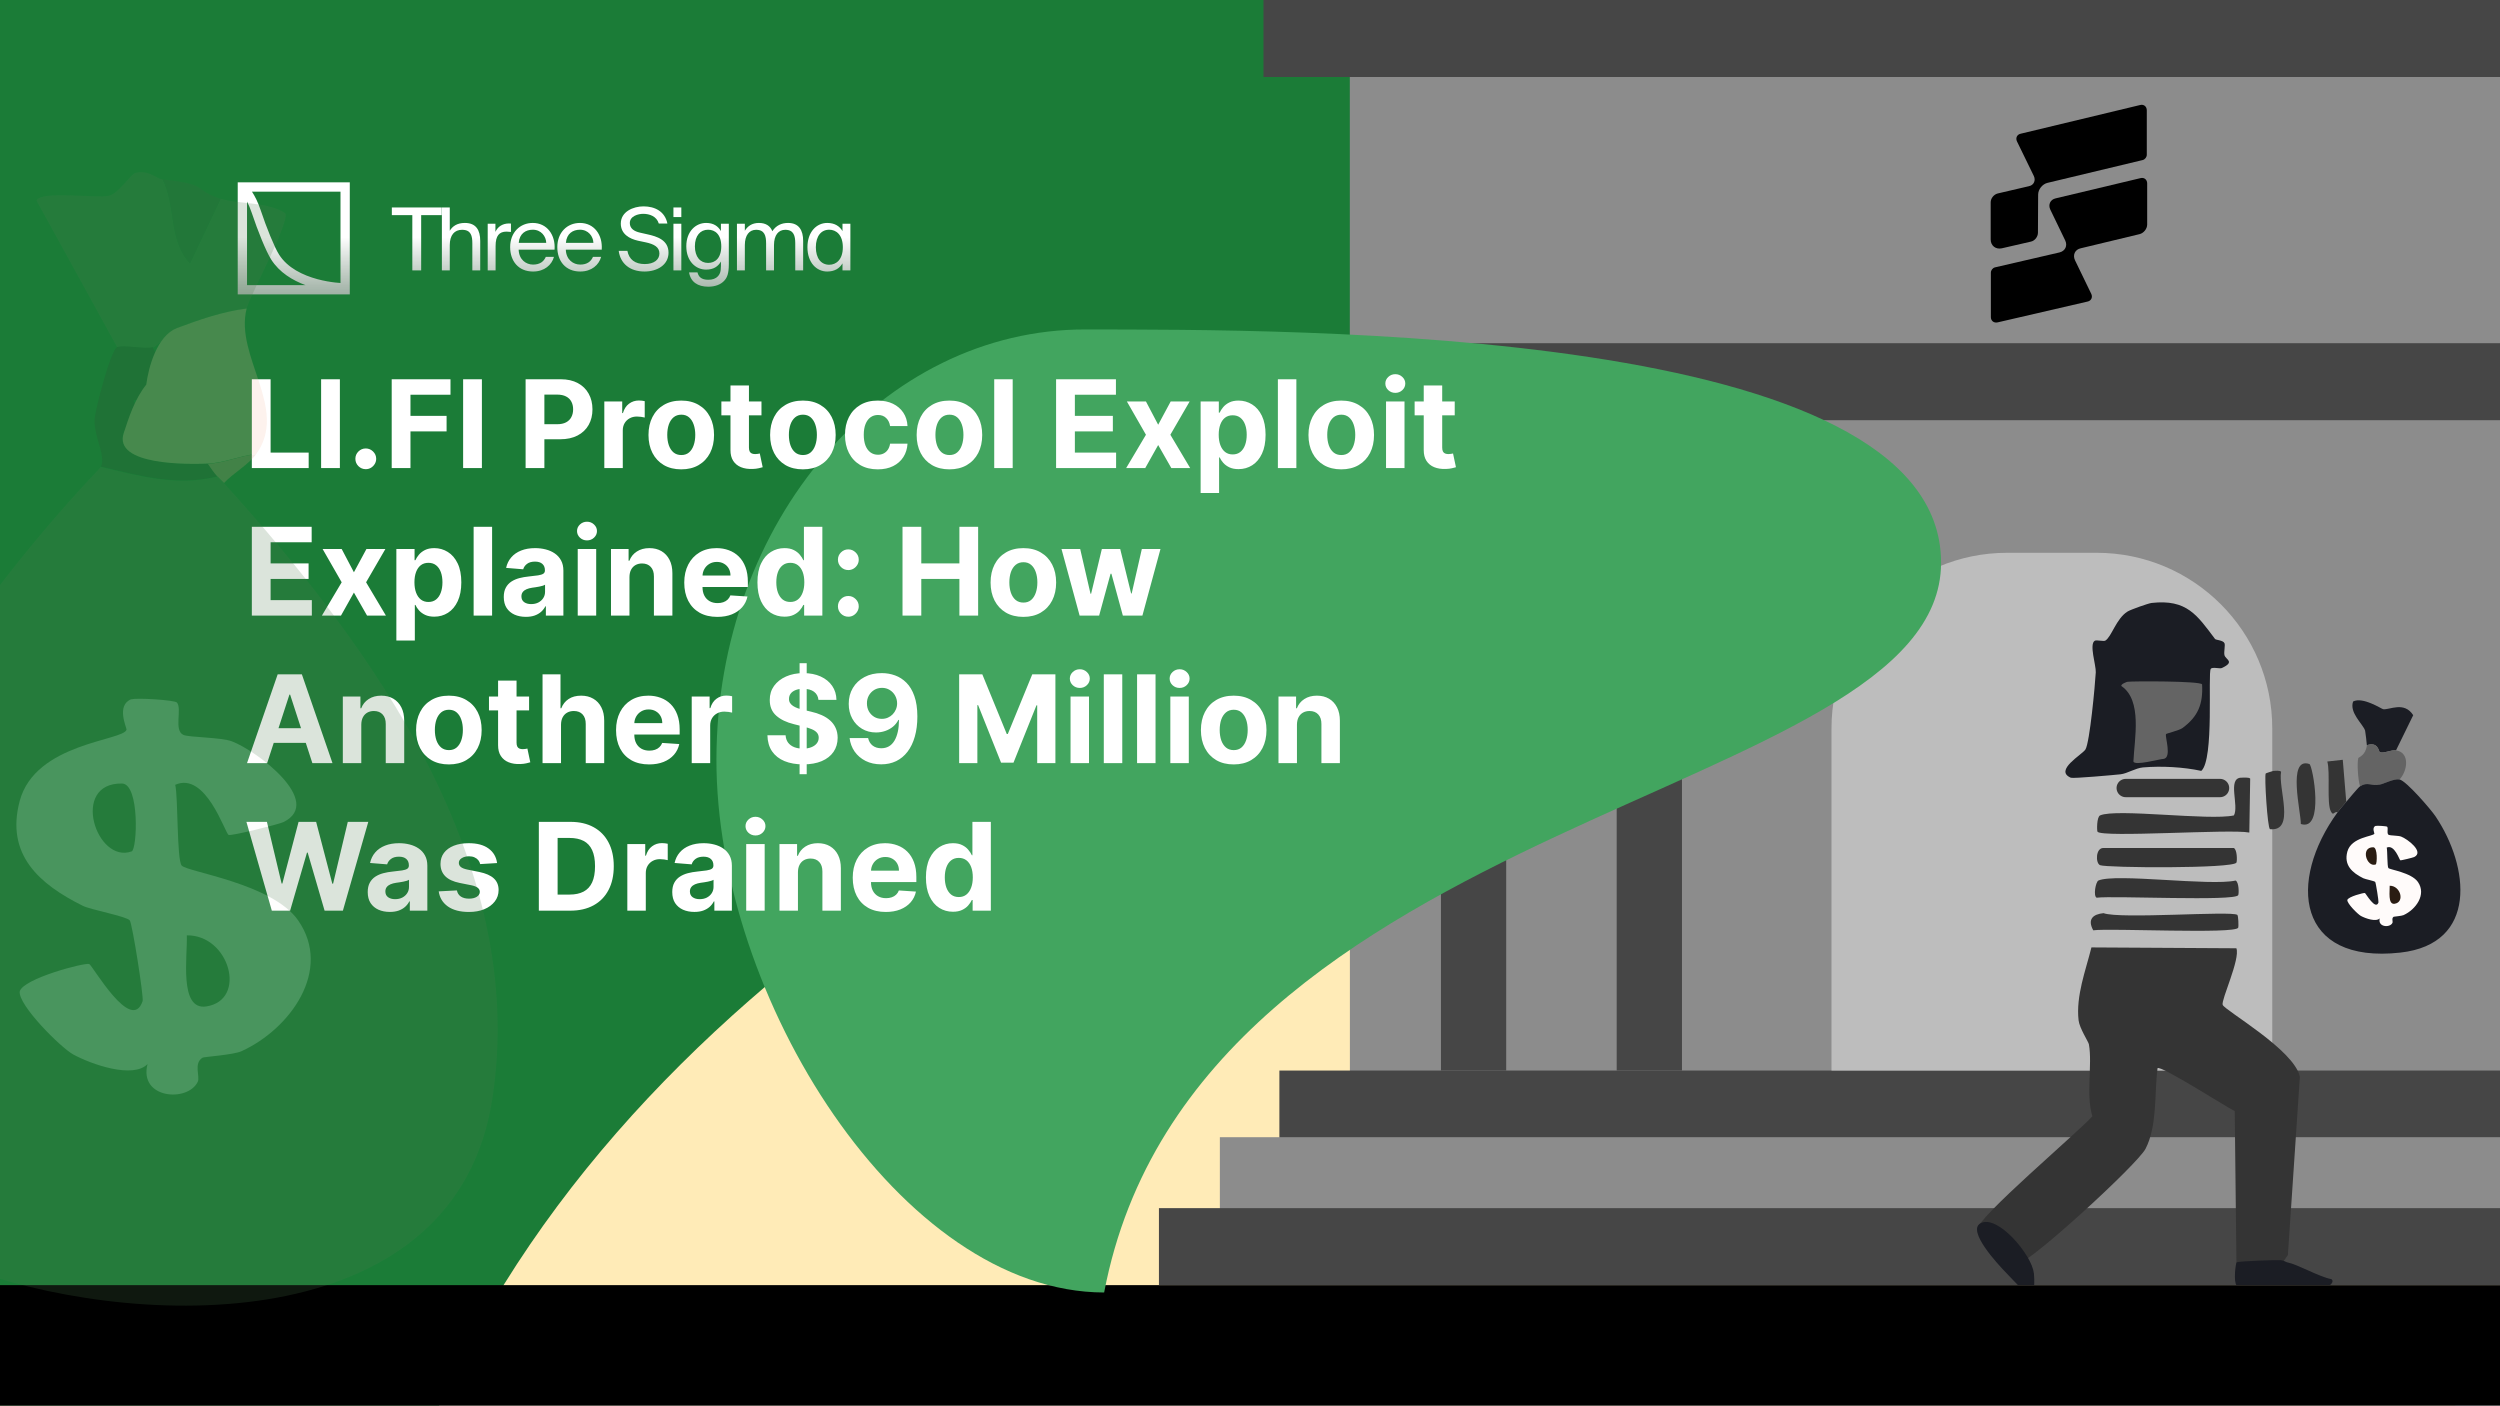 <svg width="2457" height="1382" viewBox="0 0 2457 1382" fill="none" xmlns="http://www.w3.org/2000/svg">
<g clip-path="url(#clip0_1554_459)" filter="url(#filter0_b_1554_459)">
<rect width="2457" height="1381.46" fill="white"></rect>
<g opacity="0.7" filter="url(#filter1_f_1554_459)">
<path d="M-874.715 692.531C-747.875 130.079 1305.31 565.59 1812.63 -519.424C2372.16 -393.244 2724.67 418.756 2597.83 981.208C2470.99 1543.66 1914.58 1897.33 1355.05 1771.15C795.527 1644.97 -1001.56 1254.98 -874.715 692.531Z" fill="#FFE298"></path>
</g>
<g filter="url(#filter2_f_1554_459)">
<path d="M2240.8 -21.114C2239.66 514.649 562.104 536.038 355.021 1622.82C-103.445 1621.85 -519.688 956.992 -518.555 421.228C-517.422 -114.535 -144.844 -548.071 313.622 -547.102C772.089 -546.133 2241.93 -556.878 2240.8 -21.114Z" fill="#1B7C37"></path>
</g>
<rect y="1263" width="2457" height="728" fill="black"></rect>
<path fill-rule="evenodd" clip-rule="evenodd" d="M334.638 188.354H247.607C250.356 192.532 253.465 198.42 256.118 206.376C262.036 224.131 269.758 243.072 274.23 250.152C282.604 263.41 297.889 270.554 311.834 274.329C318.718 276.192 325.062 277.176 329.688 277.692C331.708 277.917 333.391 278.053 334.638 278.133V188.354ZM242.769 280.223V198.136C244.341 201.13 245.965 204.81 247.45 209.266C253.358 226.989 261.374 246.906 266.505 255.031C274.66 267.941 287.794 275.624 300.247 280.223H242.769ZM242.769 179.218H233.633V188.354V280.223V289.359H242.769H334.638H343.774V280.223V188.354V179.218H334.638H242.769ZM655.912 219.703C653.525 207.765 643.548 202.819 632.462 202.819C622.485 202.819 610.121 207.935 610.121 219.703C610.121 230.021 618.648 234.711 627.09 236.587L634.765 238.207C642.524 239.912 648.067 242.641 648.067 249.122C648.067 255.176 642.78 259.525 633.656 259.525C624.191 259.525 618.222 255.091 616.602 246.564H608.074C609.694 258.928 618.904 266.859 633.485 266.859C645.765 266.859 657.021 260.463 657.021 248.354C657.021 235.905 645.68 232.323 636.214 230.277L629.051 228.656C623.338 227.377 618.989 224.649 618.989 219.191C618.989 212.284 627.346 210.152 632.121 210.152C638.346 210.152 645.338 212.54 647.47 219.703H655.912ZM385.102 211.431H405.227V265.75H413.924V211.431H434.049V203.927H385.102V211.431ZM456.875 219.106C449.115 219.106 444.681 222.431 442.038 226.78V203.927H434.278V265.75H442.038V240.85C442.038 231.044 446.643 225.842 454.147 225.842C463.015 225.842 464.209 231.982 464.209 239.06V265.75H471.968V236.757C471.968 226.269 467.961 219.106 456.875 219.106ZM502.166 227.974C501.993 227.956 501.823 227.938 501.654 227.92C500.239 227.769 498.96 227.633 497.817 227.633C490.654 227.633 487.072 231.641 487.072 241.703V265.75H479.313V219.873H486.902V227.889C489.204 222.687 493.894 219.788 499.863 219.617C500.631 219.617 501.313 219.617 502.166 219.703V227.974ZM523.885 260.037C517.063 260.037 510.071 255.261 509.73 245.37H545.032C546.056 230.873 537.614 219.106 523.629 219.106C511.094 219.106 501.373 228.401 501.373 242.897C501.373 256.455 509.389 266.859 523.885 266.859C535.056 266.859 542.304 260.378 544.436 252.447H536.42C534.459 256.967 530.707 260.037 523.885 260.037ZM536.846 238.719H509.815C510.497 229.509 516.722 225.757 523.629 225.757C531.815 225.757 536.676 232.238 536.846 238.719ZM556.082 245.37C556.423 255.261 563.416 260.037 570.237 260.037C577.059 260.037 580.811 256.967 582.772 252.447H590.788C588.656 260.378 581.408 266.859 570.237 266.859C555.741 266.859 547.725 256.455 547.725 242.897C547.725 228.401 557.447 219.106 569.982 219.106C583.966 219.106 592.408 230.873 591.385 245.37H556.082ZM556.167 238.719H583.199C583.028 232.238 578.168 225.757 569.982 225.757C563.074 225.757 556.85 229.509 556.167 238.719ZM669.609 203.927V213.307H661.849V203.927H669.609ZM669.609 219.873V265.75H661.849V219.873H669.609ZM716.283 219.873H708.523V227.121C705.709 222.261 701.275 219.106 693.942 219.106C683.794 219.106 674.5 227.377 674.5 242.044C674.5 256.796 683.794 264.983 693.942 264.983C701.275 264.983 705.709 261.913 708.523 257.052V261.401C708.523 267.626 707.244 269.758 705.539 271.549C703.492 273.766 700.337 274.959 696.159 274.959C688.996 274.959 686.523 271.804 685.5 267.711H677.228C678.678 277.006 685.67 281.781 696.074 281.781C702.895 281.781 708.609 279.564 711.934 275.727C714.578 272.828 716.283 268.99 716.283 259.61V219.873ZM682.942 242.044C682.942 231.641 688.314 225.757 695.903 225.757C702.81 225.757 708.865 230.447 708.865 242.044C708.865 253.727 702.81 258.417 695.903 258.417C688.314 258.417 682.942 252.533 682.942 242.044ZM732.031 265.75H724.272V219.873H732.031V226.78C734.675 222.431 738.938 219.106 745.846 219.106C752.838 219.106 757.016 222.176 759.063 227.207C762.729 221.579 768.102 219.106 774.497 219.106C785.156 219.106 789.335 226.269 789.335 236.757V265.75H781.575V239.06C781.575 231.982 780.21 225.842 771.768 225.842C765.117 225.842 760.683 231.044 760.683 240.85V265.75H752.923V239.06C752.923 231.982 751.559 225.842 743.117 225.842C736.466 225.842 732.031 231.044 732.031 240.85V265.75ZM835.758 219.873H827.998V227.121C825.184 222.261 820.324 219.106 812.99 219.106C802.502 219.106 793.548 227.889 793.548 242.982C793.548 258.161 802.502 266.859 812.99 266.859C820.324 266.859 825.184 263.703 827.998 258.843V265.75H835.758V219.873ZM801.82 242.982C801.82 232.067 807.021 225.757 814.952 225.757C821.859 225.757 828.339 230.873 828.339 242.982C828.339 255.091 821.859 260.207 814.952 260.207C807.021 260.207 801.82 253.897 801.82 242.982Z" fill="url(#paint0_linear_1554_459)"></path>
<g style="mix-blend-mode:color-burn" clip-path="url(#clip1_1554_459)">
<path d="M3025.23 -37.732H1326.68V1225.27H3025.23V-37.732Z" fill="#8C8C8C"></path>
<path d="M3025.23 -37.732H1326.68V337.499H3025.23V-37.732Z" fill="#8C8C8C"></path>
<path d="M3096.57 1052.14H1257.38V1119.69H3096.57V1052.14Z" fill="#464646"></path>
<path d="M3155.13 1117.64H1198.88V1193.31H3155.13V1117.64Z" fill="#8C8C8C"></path>
<path d="M3215 1187.33H1139V1263H3215V1187.33Z" fill="#464646"></path>
<path d="M3096.57 337.293H1257.38V412.965H1416.15V1052.14H1480.3V412.965H1588.89V1052.14H1653.04V412.965H2675.74V1052.14H2739.89V412.965H2848.53V1052.14H2912.67V412.965H3096.57V337.293Z" fill="#464646"></path>
<path d="M1972.66 543.286H2060.57C2155.83 543.286 2233.18 620.624 2233.18 715.865V1052.09H1800V715.865C1800 620.624 1877.35 543.286 1972.62 543.286H1972.66Z" fill="#BDBDBD"></path>
<path d="M3080.94 0H1241.75V75.672H3080.94V0Z" fill="#464646"></path>
<path d="M2269.68 750.891C2272.96 752.003 2284.81 817.657 2261.24 809.81C2261.63 799.216 2247.49 743.306 2269.68 750.891Z" fill="#343434"></path>
<path d="M2234.27 757.628C2236.17 757.563 2240.81 757.04 2241.86 758.479C2238.79 774.696 2256.27 817.593 2230.93 814.912C2228.44 813.67 2225.3 762.533 2226.74 760.179C2226.93 759.852 2233.94 757.694 2234.33 757.628H2234.27Z" fill="#343434"></path>
<path d="M2305.89 787.971C2304.18 789.932 2298.69 796.406 2297.44 798.106C2293.32 797.518 2293.38 802.422 2290.7 797.256C2286.57 789.409 2290.3 759.198 2287.29 748.408L2302.48 746.708L2305.89 787.971Z" fill="#343434"></path>
<path d="M2236.75 1241.01C2227 1243.43 2208.6 1241.79 2197.99 1242.71L2196.29 1091.98C2188.44 1088.25 2122.64 1046.14 2120.41 1049.87C2117.27 1075.17 2120.28 1106.63 2108.62 1129.06C2100.7 1144.29 1996.08 1240.09 1984.69 1241.07C1980.63 1241.4 1943.83 1210.8 1943.37 1208.25C1941.54 1198.11 2043.94 1111.34 2056.38 1097.08C2049.83 1075.7 2056.57 1046.47 2052.97 1026.33C2052.51 1023.84 2043.74 1010.63 2042.82 1002.72C2040.14 978.654 2049.76 954.002 2055.46 931.114L2197.93 931.964C2201.86 942.689 2182.74 982.774 2184.44 987.548C2186.41 993.041 2254.89 1031.75 2260.32 1058.3L2248.54 1233.49L2244.35 1239.37C2241.67 1239.31 2239.31 1240.42 2236.75 1241.07V1241.01Z" fill="#343434"></path>
<path d="M2202.19 764.364C2204.29 764.233 2210.44 763.775 2211.49 765.214L2210.64 818.247C2193.02 814.52 2065.75 823.478 2061.42 817.397C2060.77 816.481 2060.57 802.88 2063.98 801.376C2079.89 794.313 2171.75 806.738 2195.51 801.376C2200.68 791.828 2188.97 765.279 2202.26 764.298L2202.19 764.364Z" fill="#343434"></path>
<path d="M2062.26 865.394C2079.22 858.004 2172.26 871.017 2197.2 865.394C2200.54 867.159 2200.47 878.014 2199.75 879.715C2196.94 886.058 2076.67 880.107 2060.62 882.265C2057.09 880.826 2059.58 866.636 2062.33 865.394H2062.26Z" fill="#343434"></path>
<path d="M2067.3 833.415H2195.43C2198.77 835.181 2198.71 846.036 2197.99 847.736C2195.24 853.818 2070.05 852.968 2063.9 850.287C2059.32 848.26 2059.58 833.154 2067.3 833.415Z" fill="#343434"></path>
<path d="M2067.31 897.438C2083.74 903.52 2192.95 894.954 2198.84 899.139C2199.89 899.923 2200.22 910.582 2199.69 911.759C2196.81 918.233 2073.59 912.021 2057.23 914.31C2051.27 903.389 2057.03 898.485 2067.37 897.438H2067.31Z" fill="#343434"></path>
<path d="M2241.65 1238.54C2245.43 1238.94 2245.92 1240.23 2247.97 1240.63C2258.57 1242.79 2279.03 1254.83 2291.35 1257.15C2294.06 1259.08 2290.94 1262.69 2289.21 1263.33C2284.94 1264.93 2202.47 1264.93 2198.19 1263.33C2194.83 1259.96 2197.21 1241.27 2198.19 1240.63C2200 1239.42 2238.04 1238.14 2241.57 1238.54H2241.65Z" fill="#1B1D24"></path>
<path d="M1998.91 1251.18C2002.05 1286.3 1986.76 1266.53 1971.88 1251.18C1962.67 1241.71 1933.34 1209.85 1946.22 1202.38C1963.08 1192.71 1997.23 1233.83 1998.8 1251.18H1998.91Z" fill="#1B1D24"></path>
<path d="M2114.53 592.577C2149.36 588.719 2159.31 604.61 2176.92 627.955C2177.77 629.132 2184.91 629.132 2186.22 632.14C2187.14 634.298 2185.43 640.902 2186.22 643.91C2187.33 648.292 2196.96 650.319 2183.67 656.531C2181.57 657.512 2174.24 655.158 2172.73 657.381C2169.72 661.632 2176.27 746.249 2163.43 757.627C2145.89 753.835 2124.28 752.658 2106.08 754.227C2098.81 754.881 2090.56 760.243 2084.15 760.962C2077.73 761.682 2037.47 765.278 2035.24 764.363C2018.35 757.17 2046.5 741.606 2049.58 736.571C2053.83 729.574 2059.01 673.533 2059.73 660.781C2060.12 653.981 2052.92 632.794 2058.87 629.655C2060.51 628.805 2067.52 630.505 2069.02 629.655C2075.31 625.927 2079.7 608.01 2090.96 601.013C2093.97 599.117 2111.32 592.97 2114.59 592.577H2114.53Z" fill="#1B1D24"></path>
<path d="M2090.89 670.066C2095.74 669.347 2162.78 669.216 2164.22 672.617C2165.27 691.973 2160.23 704.332 2144.84 715.58C2141.7 717.868 2129.32 720.746 2128.8 721.465C2127.42 723.492 2134.89 744.81 2126.25 745.856C2122.72 745.856 2097.6 753.002 2096.72 748.341C2097.7 726.108 2105.69 688.376 2084.93 674.252C2083.95 672.355 2090.5 670.066 2090.82 670.066H2090.89Z" fill="#646464"></path>
<path d="M2354.81 737.422C2350.09 736.702 2342.56 740.888 2338.77 739.122C2337.85 738.73 2337.26 728.528 2326.13 732.387C2326.2 731.602 2324.69 718.785 2324.43 718.066C2322.53 711.853 2308.65 700.475 2312.64 689.424C2322.2 684.519 2340.6 696.748 2342.17 697.009C2348.33 697.925 2362.8 688.901 2371.7 702.895L2354.81 737.422Z" fill="#1B1D24"></path>
<path d="M2354.8 737.423C2369.01 739.646 2365.93 758.283 2358.21 766.065C2352.71 765.018 2342.63 770.511 2338.83 771.1C2329.6 772.538 2326.98 768.092 2319.45 772.8C2317.49 767.111 2316.37 749.913 2317.75 745.008C2317.94 744.224 2325.01 742.523 2326.19 732.388C2337.32 728.529 2337.98 738.731 2338.83 739.123C2342.63 740.889 2350.09 736.703 2354.87 737.423H2354.8Z" fill="#646464"></path>
<path d="M2358.21 766.063C2364.82 767.305 2389.11 795.555 2393.63 802.29C2426.83 851.661 2435.6 927.647 2359.06 936.213C2257.06 947.592 2247.96 866.113 2297.52 798.105C2298.7 796.47 2304.26 789.931 2305.96 787.969C2308.45 785.157 2317.55 773.975 2319.45 772.798C2326.98 768.09 2329.6 772.602 2338.83 771.098C2342.63 770.509 2352.71 765.017 2358.21 766.063Z" fill="#1B1D24"></path>
<path d="M2181.86 774.472H2089.15" stroke="#343434" stroke-width="18" stroke-linecap="round" stroke-linejoin="round"></path>
<path d="M2334.85 811.72C2335.92 811.293 2345.59 811.88 2346.12 812.52C2347.46 814.067 2345.27 819.455 2347.73 820.576C2349.17 821.216 2357.13 821.163 2359.8 822.176C2365.94 824.47 2382.88 837.221 2372.68 842.289C2371.61 842.823 2359.64 845.81 2359 845.49C2358.09 845.063 2353.34 829.592 2345.69 833.006C2346.44 836.261 2346.07 851.625 2347.3 853.119C2348.58 854.72 2369.9 857.547 2376.31 866.777C2384.96 879.207 2374.28 893.879 2362.2 899.374C2360.23 900.281 2352.96 900.761 2352.53 900.974C2350.18 902.361 2351.95 905.722 2351.3 907.003C2348.79 912.178 2336.56 911.217 2338.8 902.575C2335.17 906.309 2324.75 902.628 2320.26 900.174C2317.11 898.413 2306.53 887.85 2306.96 884.489C2307.76 881.288 2323.2 877.233 2324.27 877.66C2325.13 878.034 2334.8 895.159 2337.57 886.89C2337.89 885.929 2335.01 867.577 2334.37 866.777C2333.51 865.763 2324.54 864.109 2322.67 863.149C2311.82 857.761 2303.38 850.398 2306.96 837.008C2310.86 822.55 2332.71 822.07 2333.57 819.295C2333.67 818.869 2330.84 813.16 2334.8 811.666L2334.85 811.72Z" fill="#FFFBFA"></path>
<path d="M2348.58 870.512C2359.22 870.352 2363.76 886.624 2353.45 888.224C2346.55 889.291 2348.8 875.58 2348.58 870.512Z" fill="#2A1C12"></path>
<path d="M2332.45 832.686C2336.88 832.793 2336.24 849.065 2334.85 849.598C2326.04 852.799 2319.46 832.473 2332.45 832.686Z" fill="#2A1C12"></path>
<path d="M2024.09 248.084L1960.67 262.764C1958.36 263.344 1956.62 265.662 1956.62 267.98V311.635C1956.62 315.307 1959.52 317.624 1963.18 316.852L2051.65 296.376C2055.31 295.602 2056.86 292.126 2055.31 288.843L2039.32 255.81C2036.81 250.595 2039.32 245.186 2044.91 244.027L2102.73 230.119C2106.78 229.153 2110.25 224.904 2110.25 220.654V180.282C2110.25 176.612 2107.36 174.1 2103.69 175.066L2020.23 194.963C2015.03 196.122 2012.72 201.144 2015.03 205.973L2029.68 236.3C2032.18 241.516 2029.68 246.732 2024.09 248.084Z" fill="black"></path>
<path d="M1982.27 138.945L1998.84 172.942C2000.96 177.385 1998.84 182.021 1994.02 182.987L1963.38 190.134C1959.52 191.1 1956.44 194.963 1956.44 198.827V235.336C1956.44 241.517 1961.45 245.38 1967.42 244.028L1995.95 237.46C1999.81 236.688 2002.89 232.631 2002.89 228.768L2003.08 191.293C2003.08 186.078 2007.32 180.862 2012.34 179.703L2105.82 157.296C2108.13 156.716 2109.87 154.398 2109.87 152.08V108.424C2109.87 104.754 2106.98 102.243 2103.31 103.209L1985.93 131.411C1982.27 132.184 1980.72 135.661 1982.27 138.945Z" fill="black"></path>
</g>
<g style="mix-blend-mode:plus-darker" filter="url(#filter3_f_1554_459)">
<path d="M1907.69 553.208C1907.2 786.901 1175.47 796.23 1085.15 1270.27C885.17 1269.85 703.611 979.844 704.105 746.152C704.599 512.46 867.113 323.357 1067.09 323.78C1267.07 324.203 1908.19 319.516 1907.69 553.208Z" fill="#42A55F"></path>
</g>
<g style="mix-blend-mode:screen" filter="url(#filter4_d_1554_459)">
<path d="M241.585 455V367.727H260.037V439.787H297.452V455H241.585ZM328.123 367.727V455H309.671V367.727H328.123ZM353.574 456.108C350.761 456.108 348.347 455.114 346.33 453.125C344.341 451.108 343.347 448.693 343.347 445.881C343.347 443.097 344.341 440.71 346.33 438.722C348.347 436.733 350.761 435.739 353.574 435.739C356.301 435.739 358.688 436.733 360.733 438.722C362.778 440.71 363.801 443.097 363.801 445.881C363.801 447.756 363.318 449.474 362.352 451.037C361.415 452.571 360.179 453.807 358.645 454.744C357.111 455.653 355.42 456.108 353.574 456.108ZM379.046 455V367.727H436.83V382.94H397.498V403.736H432.995V418.949H397.498V455H379.046ZM467.693 367.727V455H449.241V367.727H467.693ZM510.648 455V367.727H545.08C551.699 367.727 557.338 368.991 561.997 371.52C566.656 374.02 570.207 377.5 572.651 381.96C575.122 386.392 576.358 391.506 576.358 397.301C576.358 403.097 575.108 408.21 572.608 412.642C570.108 417.074 566.486 420.526 561.741 422.997C557.026 425.469 551.315 426.705 544.611 426.705H522.665V411.918H541.628C545.179 411.918 548.105 411.307 550.406 410.085C552.736 408.835 554.469 407.116 555.605 404.929C556.77 402.713 557.352 400.17 557.352 397.301C557.352 394.403 556.77 391.875 555.605 389.716C554.469 387.528 552.736 385.838 550.406 384.645C548.077 383.423 545.122 382.812 541.543 382.812H529.099V455H510.648ZM588.002 455V389.545H605.602V400.966H606.283C607.477 396.903 609.479 393.835 612.292 391.761C615.104 389.659 618.343 388.608 622.008 388.608C622.917 388.608 623.897 388.665 624.948 388.778C625.999 388.892 626.923 389.048 627.718 389.247V405.355C626.866 405.099 625.687 404.872 624.181 404.673C622.675 404.474 621.298 404.375 620.048 404.375C617.377 404.375 614.991 404.957 612.888 406.122C610.815 407.259 609.167 408.849 607.945 410.895C606.752 412.94 606.156 415.298 606.156 417.969V455H588.002ZM663.631 456.278C657.011 456.278 651.287 454.872 646.457 452.06C641.656 449.219 637.949 445.27 635.335 440.213C632.722 435.128 631.415 429.233 631.415 422.528C631.415 415.767 632.722 409.858 635.335 404.801C637.949 399.716 641.656 395.767 646.457 392.955C651.287 390.114 657.011 388.693 663.631 388.693C670.25 388.693 675.96 390.114 680.761 392.955C685.591 395.767 689.312 399.716 691.926 404.801C694.54 409.858 695.847 415.767 695.847 422.528C695.847 429.233 694.54 435.128 691.926 440.213C689.312 445.27 685.591 449.219 680.761 452.06C675.96 454.872 670.25 456.278 663.631 456.278ZM663.716 442.216C666.727 442.216 669.241 441.364 671.259 439.659C673.276 437.926 674.795 435.568 675.818 432.585C676.869 429.602 677.395 426.207 677.395 422.401C677.395 418.594 676.869 415.199 675.818 412.216C674.795 409.233 673.276 406.875 671.259 405.142C669.241 403.409 666.727 402.543 663.716 402.543C660.676 402.543 658.119 403.409 656.045 405.142C654 406.875 652.452 409.233 651.401 412.216C650.378 415.199 649.866 418.594 649.866 422.401C649.866 426.207 650.378 429.602 651.401 432.585C652.452 435.568 654 437.926 656.045 439.659C658.119 441.364 660.676 442.216 663.716 442.216ZM742.466 389.545V403.182H703.048V389.545H742.466ZM711.997 373.864H730.151V434.886C730.151 436.562 730.406 437.869 730.918 438.807C731.429 439.716 732.139 440.355 733.048 440.724C733.986 441.094 735.065 441.278 736.287 441.278C737.139 441.278 737.991 441.207 738.844 441.065C739.696 440.895 740.349 440.767 740.804 440.682L743.659 454.19C742.75 454.474 741.472 454.801 739.824 455.17C738.176 455.568 736.173 455.81 733.815 455.895C729.44 456.065 725.605 455.483 722.31 454.148C719.043 452.812 716.5 450.739 714.682 447.926C712.864 445.114 711.969 441.562 711.997 437.273V373.864ZM783.162 456.278C776.543 456.278 770.818 454.872 765.989 452.06C761.188 449.219 757.48 445.27 754.866 440.213C752.253 435.128 750.946 429.233 750.946 422.528C750.946 415.767 752.253 409.858 754.866 404.801C757.48 399.716 761.188 395.767 765.989 392.955C770.818 390.114 776.543 388.693 783.162 388.693C789.781 388.693 795.491 390.114 800.293 392.955C805.122 395.767 808.844 399.716 811.457 404.801C814.071 409.858 815.378 415.767 815.378 422.528C815.378 429.233 814.071 435.128 811.457 440.213C808.844 445.27 805.122 449.219 800.293 452.06C795.491 454.872 789.781 456.278 783.162 456.278ZM783.247 442.216C786.259 442.216 788.773 441.364 790.79 439.659C792.807 437.926 794.327 435.568 795.349 432.585C796.401 429.602 796.926 426.207 796.926 422.401C796.926 418.594 796.401 415.199 795.349 412.216C794.327 409.233 792.807 406.875 790.79 405.142C788.773 403.409 786.259 402.543 783.247 402.543C780.207 402.543 777.651 403.409 775.577 405.142C773.531 406.875 771.983 409.233 770.932 412.216C769.909 415.199 769.398 418.594 769.398 422.401C769.398 426.207 769.909 429.602 770.932 432.585C771.983 435.568 773.531 437.926 775.577 439.659C777.651 441.364 780.207 442.216 783.247 442.216ZM856.756 456.278C850.051 456.278 844.284 454.858 839.455 452.017C834.653 449.148 830.96 445.17 828.375 440.085C825.818 435 824.54 429.148 824.54 422.528C824.54 415.824 825.832 409.943 828.418 404.886C831.031 399.801 834.739 395.838 839.54 392.997C844.341 390.128 850.051 388.693 856.67 388.693C862.381 388.693 867.381 389.73 871.67 391.804C875.96 393.878 879.355 396.79 881.855 400.54C884.355 404.29 885.733 408.693 885.989 413.75H868.858C868.375 410.483 867.097 407.855 865.023 405.866C862.977 403.849 860.293 402.841 856.969 402.841C854.156 402.841 851.699 403.608 849.597 405.142C847.523 406.648 845.903 408.849 844.739 411.747C843.574 414.645 842.991 418.153 842.991 422.273C842.991 426.449 843.56 430 844.696 432.926C845.861 435.852 847.494 438.082 849.597 439.616C851.699 441.151 854.156 441.918 856.969 441.918C859.043 441.918 860.903 441.491 862.551 440.639C864.227 439.787 865.605 438.551 866.685 436.932C867.793 435.284 868.517 433.31 868.858 431.009H885.989C885.705 436.009 884.341 440.412 881.898 444.219C879.483 447.997 876.145 450.952 871.884 453.082C867.622 455.213 862.58 456.278 856.756 456.278ZM927.185 456.278C920.566 456.278 914.842 454.872 910.012 452.06C905.211 449.219 901.504 445.27 898.89 440.213C896.276 435.128 894.969 429.233 894.969 422.528C894.969 415.767 896.276 409.858 898.89 404.801C901.504 399.716 905.211 395.767 910.012 392.955C914.842 390.114 920.566 388.693 927.185 388.693C933.805 388.693 939.515 390.114 944.316 392.955C949.146 395.767 952.867 399.716 955.481 404.801C958.094 409.858 959.401 415.767 959.401 422.528C959.401 429.233 958.094 435.128 955.481 440.213C952.867 445.27 949.146 449.219 944.316 452.06C939.515 454.872 933.805 456.278 927.185 456.278ZM927.271 442.216C930.282 442.216 932.796 441.364 934.813 439.659C936.83 437.926 938.35 435.568 939.373 432.585C940.424 429.602 940.95 426.207 940.95 422.401C940.95 418.594 940.424 415.199 939.373 412.216C938.35 409.233 936.83 406.875 934.813 405.142C932.796 403.409 930.282 402.543 927.271 402.543C924.231 402.543 921.674 403.409 919.6 405.142C917.555 406.875 916.006 409.233 914.955 412.216C913.933 415.199 913.421 418.594 913.421 422.401C913.421 426.207 913.933 429.602 914.955 432.585C916.006 435.568 917.555 437.926 919.6 439.659C921.674 441.364 924.231 442.216 927.271 442.216ZM989.359 367.727V455H971.205V367.727H989.359ZM1032.01 455V367.727H1090.82V382.94H1050.47V403.736H1087.8V418.949H1050.47V439.787H1090.99V455H1032.01ZM1120.32 389.545L1132.34 412.429L1144.65 389.545H1163.28L1144.31 422.273L1163.79 455H1145.25L1132.34 432.372L1119.64 455H1100.89L1120.32 422.273L1101.57 389.545H1120.32ZM1174.06 479.545V389.545H1191.95V400.54H1192.76C1193.56 398.778 1194.71 396.989 1196.22 395.17C1197.75 393.324 1199.74 391.79 1202.18 390.568C1204.65 389.318 1207.72 388.693 1211.39 388.693C1216.16 388.693 1220.56 389.943 1224.6 392.443C1228.63 394.915 1231.86 398.651 1234.27 403.651C1236.68 408.622 1237.89 414.858 1237.89 422.358C1237.89 429.659 1236.71 435.824 1234.36 440.852C1232.03 445.852 1228.84 449.645 1224.81 452.23C1220.8 454.787 1216.32 456.065 1211.34 456.065C1207.82 456.065 1204.82 455.483 1202.35 454.318C1199.91 453.153 1197.91 451.69 1196.34 449.929C1194.78 448.139 1193.59 446.335 1192.76 444.517H1192.21V479.545H1174.06ZM1191.83 422.273C1191.83 426.165 1192.37 429.56 1193.45 432.457C1194.53 435.355 1196.09 437.614 1198.13 439.233C1200.18 440.824 1202.66 441.619 1205.59 441.619C1208.55 441.619 1211.05 440.81 1213.09 439.19C1215.14 437.543 1216.68 435.27 1217.74 432.372C1218.82 429.446 1219.36 426.08 1219.36 422.273C1219.36 418.494 1218.83 415.17 1217.78 412.301C1216.73 409.432 1215.18 407.187 1213.13 405.568C1211.09 403.949 1208.57 403.139 1205.59 403.139C1202.64 403.139 1200.14 403.92 1198.09 405.483C1196.07 407.045 1194.53 409.261 1193.45 412.131C1192.37 415 1191.83 418.381 1191.83 422.273ZM1268.15 367.727V455H1249.99V367.727H1268.15ZM1312.26 456.278C1305.64 456.278 1299.92 454.872 1295.09 452.06C1290.29 449.219 1286.58 445.27 1283.97 440.213C1281.35 435.128 1280.05 429.233 1280.05 422.528C1280.05 415.767 1281.35 409.858 1283.97 404.801C1286.58 399.716 1290.29 395.767 1295.09 392.955C1299.92 390.114 1305.64 388.693 1312.26 388.693C1318.88 388.693 1324.59 390.114 1329.39 392.955C1334.22 395.767 1337.95 399.716 1340.56 404.801C1343.17 409.858 1344.48 415.767 1344.48 422.528C1344.48 429.233 1343.17 435.128 1340.56 440.213C1337.95 445.27 1334.22 449.219 1329.39 452.06C1324.59 454.872 1318.88 456.278 1312.26 456.278ZM1312.35 442.216C1315.36 442.216 1317.87 441.364 1319.89 439.659C1321.91 437.926 1323.43 435.568 1324.45 432.585C1325.5 429.602 1326.03 426.207 1326.03 422.401C1326.03 418.594 1325.5 415.199 1324.45 412.216C1323.43 409.233 1321.91 406.875 1319.89 405.142C1317.87 403.409 1315.36 402.543 1312.35 402.543C1309.31 402.543 1306.75 403.409 1304.68 405.142C1302.63 406.875 1301.08 409.233 1300.03 412.216C1299.01 415.199 1298.5 418.594 1298.5 422.401C1298.5 426.207 1299.01 429.602 1300.03 432.585C1301.08 435.568 1302.63 437.926 1304.68 439.659C1306.75 441.364 1309.31 442.216 1312.35 442.216ZM1356.28 455V389.545H1374.44V455H1356.28ZM1365.4 381.108C1362.7 381.108 1360.39 380.213 1358.46 378.423C1356.55 376.605 1355.6 374.432 1355.6 371.903C1355.6 369.403 1356.55 367.259 1358.46 365.469C1360.39 363.651 1362.7 362.741 1365.4 362.741C1368.1 362.741 1370.4 363.651 1372.31 365.469C1374.24 367.259 1375.2 369.403 1375.2 371.903C1375.2 374.432 1374.24 376.605 1372.31 378.423C1370.4 380.213 1368.1 381.108 1365.4 381.108ZM1423.79 389.545V403.182H1384.38V389.545H1423.79ZM1393.33 373.864H1411.48V434.886C1411.48 436.562 1411.73 437.869 1412.25 438.807C1412.76 439.716 1413.47 440.355 1414.38 440.724C1415.31 441.094 1416.39 441.278 1417.62 441.278C1418.47 441.278 1419.32 441.207 1420.17 441.065C1421.02 440.895 1421.68 440.767 1422.13 440.682L1424.99 454.19C1424.08 454.474 1422.8 454.801 1421.15 455.17C1419.5 455.568 1417.5 455.81 1415.14 455.895C1410.77 456.065 1406.93 455.483 1403.64 454.148C1400.37 452.812 1397.83 450.739 1396.01 447.926C1394.19 445.114 1393.3 441.562 1393.33 437.273V373.864ZM241.585 600V512.727H300.392V527.94H260.037V548.736H297.366V563.949H260.037V584.787H300.562V600H241.585ZM329.891 534.545L341.908 557.429L354.224 534.545H372.846L353.883 567.273L373.357 600H354.82L341.908 577.372L329.21 600H310.46L329.891 567.273L311.141 534.545H329.891ZM383.627 624.545V534.545H401.525V545.54H402.335C403.13 543.778 404.281 541.989 405.786 540.17C407.32 538.324 409.309 536.79 411.752 535.568C414.224 534.318 417.292 533.693 420.957 533.693C425.729 533.693 430.133 534.943 434.167 537.443C438.201 539.915 441.425 543.651 443.84 548.651C446.255 553.622 447.462 559.858 447.462 567.358C447.462 574.659 446.283 580.824 443.925 585.852C441.596 590.852 438.414 594.645 434.38 597.23C430.374 599.787 425.886 601.065 420.914 601.065C417.391 601.065 414.394 600.483 411.923 599.318C409.479 598.153 407.477 596.69 405.914 594.929C404.352 593.139 403.158 591.335 402.335 589.517H401.781V624.545H383.627ZM401.397 567.273C401.397 571.165 401.937 574.56 403.016 577.457C404.096 580.355 405.658 582.614 407.704 584.233C409.749 585.824 412.235 586.619 415.161 586.619C418.116 586.619 420.616 585.81 422.661 584.19C424.707 582.543 426.255 580.27 427.306 577.372C428.386 574.446 428.925 571.08 428.925 567.273C428.925 563.494 428.4 560.17 427.349 557.301C426.298 554.432 424.749 552.187 422.704 550.568C420.658 548.949 418.144 548.139 415.161 548.139C412.207 548.139 409.707 548.92 407.661 550.483C405.644 552.045 404.096 554.261 403.016 557.131C401.937 560 401.397 563.381 401.397 567.273ZM477.718 512.727V600H459.565V512.727H477.718ZM510.925 601.236C506.749 601.236 503.027 600.511 499.76 599.062C496.493 597.585 493.908 595.412 492.004 592.543C490.129 589.645 489.192 586.037 489.192 581.719C489.192 578.082 489.859 575.028 491.195 572.557C492.53 570.085 494.348 568.097 496.649 566.591C498.95 565.085 501.564 563.949 504.49 563.182C507.445 562.415 510.541 561.875 513.78 561.562C517.587 561.165 520.655 560.795 522.984 560.455C525.314 560.085 527.004 559.545 528.055 558.835C529.107 558.125 529.632 557.074 529.632 555.682V555.426C529.632 552.727 528.78 550.639 527.075 549.162C525.399 547.685 523.013 546.946 519.916 546.946C516.649 546.946 514.05 547.67 512.118 549.119C510.186 550.54 508.908 552.33 508.283 554.489L491.493 553.125C492.345 549.148 494.021 545.71 496.521 542.812C499.021 539.886 502.246 537.642 506.195 536.08C510.172 534.489 514.774 533.693 520.001 533.693C523.638 533.693 527.118 534.119 530.442 534.972C533.794 535.824 536.763 537.145 539.348 538.935C541.962 540.724 544.021 543.026 545.527 545.838C547.033 548.622 547.786 551.96 547.786 555.852V600H530.57V590.923H530.058C529.007 592.969 527.601 594.773 525.839 596.335C524.078 597.869 521.962 599.077 519.49 599.957C517.018 600.81 514.163 601.236 510.925 601.236ZM516.124 588.707C518.794 588.707 521.152 588.182 523.197 587.131C525.243 586.051 526.848 584.602 528.013 582.784C529.178 580.966 529.76 578.906 529.76 576.605V569.659C529.192 570.028 528.411 570.369 527.416 570.682C526.45 570.966 525.357 571.236 524.135 571.491C522.913 571.719 521.692 571.932 520.47 572.131C519.249 572.301 518.141 572.457 517.146 572.599C515.016 572.912 513.155 573.409 511.564 574.091C509.973 574.773 508.737 575.696 507.857 576.861C506.976 577.997 506.536 579.418 506.536 581.122C506.536 583.594 507.43 585.483 509.22 586.79C511.038 588.068 513.339 588.707 516.124 588.707ZM561.869 600V534.545H580.023V600H561.869ZM570.989 526.108C568.29 526.108 565.974 525.213 564.043 523.423C562.139 521.605 561.188 519.432 561.188 516.903C561.188 514.403 562.139 512.259 564.043 510.469C565.974 508.651 568.29 507.741 570.989 507.741C573.688 507.741 575.989 508.651 577.892 510.469C579.824 512.259 580.79 514.403 580.79 516.903C580.79 519.432 579.824 521.605 577.892 523.423C575.989 525.213 573.688 526.108 570.989 526.108ZM612.718 562.159V600H594.565V534.545H611.866V546.094H612.633C614.082 542.287 616.511 539.276 619.92 537.06C623.329 534.815 627.462 533.693 632.32 533.693C636.866 533.693 640.829 534.688 644.21 536.676C647.59 538.665 650.218 541.506 652.093 545.199C653.968 548.864 654.906 553.239 654.906 558.324V600H636.752V561.562C636.781 557.557 635.758 554.432 633.684 552.188C631.61 549.915 628.755 548.778 625.119 548.778C622.675 548.778 620.516 549.304 618.641 550.355C616.795 551.406 615.346 552.94 614.295 554.957C613.272 556.946 612.746 559.347 612.718 562.159ZM699.043 601.278C692.31 601.278 686.514 599.915 681.656 597.188C676.827 594.432 673.105 590.54 670.491 585.511C667.878 580.455 666.571 574.474 666.571 567.571C666.571 560.838 667.878 554.929 670.491 549.844C673.105 544.759 676.784 540.795 681.528 537.955C686.301 535.114 691.898 533.693 698.318 533.693C702.636 533.693 706.656 534.389 710.378 535.781C714.128 537.145 717.395 539.205 720.179 541.96C722.991 544.716 725.179 548.182 726.741 552.358C728.304 556.506 729.085 561.364 729.085 566.932V571.918H673.815V560.668H711.997C711.997 558.054 711.429 555.739 710.293 553.722C709.156 551.705 707.58 550.128 705.562 548.991C703.574 547.827 701.259 547.244 698.616 547.244C695.861 547.244 693.418 547.884 691.287 549.162C689.185 550.412 687.537 552.102 686.344 554.233C685.151 556.335 684.54 558.679 684.511 561.264V571.96C684.511 575.199 685.108 577.997 686.301 580.355C687.523 582.713 689.241 584.531 691.457 585.81C693.673 587.088 696.301 587.727 699.341 587.727C701.358 587.727 703.205 587.443 704.881 586.875C706.557 586.307 707.991 585.455 709.185 584.318C710.378 583.182 711.287 581.79 711.912 580.142L728.702 581.25C727.849 585.284 726.102 588.807 723.46 591.818C720.847 594.801 717.466 597.131 713.318 598.807C709.199 600.455 704.44 601.278 699.043 601.278ZM765.051 601.065C760.08 601.065 755.577 599.787 751.543 597.23C747.537 594.645 744.355 590.852 741.997 585.852C739.668 580.824 738.503 574.659 738.503 567.358C738.503 559.858 739.71 553.622 742.125 548.651C744.54 543.651 747.75 539.915 751.756 537.443C755.79 534.943 760.207 533.693 765.009 533.693C768.673 533.693 771.727 534.318 774.17 535.568C776.642 536.79 778.631 538.324 780.136 540.17C781.67 541.989 782.835 543.778 783.631 545.54H784.185V512.727H802.295V600H784.398V589.517H783.631C782.778 591.335 781.571 593.139 780.009 594.929C778.474 596.69 776.472 598.153 774 599.318C771.557 600.483 768.574 601.065 765.051 601.065ZM770.804 586.619C773.73 586.619 776.202 585.824 778.219 584.233C780.264 582.614 781.827 580.355 782.906 577.457C784.014 574.56 784.568 571.165 784.568 567.273C784.568 563.381 784.028 560 782.949 557.131C781.869 554.261 780.307 552.045 778.261 550.483C776.216 548.92 773.73 548.139 770.804 548.139C767.821 548.139 765.307 548.949 763.261 550.568C761.216 552.187 759.668 554.432 758.616 557.301C757.565 560.17 757.04 563.494 757.04 567.273C757.04 571.08 757.565 574.446 758.616 577.372C759.696 580.27 761.244 582.543 763.261 584.19C765.307 585.81 767.821 586.619 770.804 586.619ZM827.832 601.108C825.019 601.108 822.604 600.114 820.587 598.125C818.599 596.108 817.604 593.693 817.604 590.881C817.604 588.097 818.599 585.71 820.587 583.722C822.604 581.733 825.019 580.739 827.832 580.739C830.559 580.739 832.945 581.733 834.991 583.722C837.036 585.71 838.059 588.097 838.059 590.881C838.059 592.756 837.576 594.474 836.61 596.037C835.673 597.571 834.437 598.807 832.903 599.744C831.369 600.653 829.678 601.108 827.832 601.108ZM827.832 555.256C825.019 555.256 822.604 554.261 820.587 552.273C818.599 550.284 817.604 547.869 817.604 545.028C817.604 542.244 818.599 539.872 820.587 537.912C822.604 535.923 825.019 534.929 827.832 534.929C830.559 534.929 832.945 535.923 834.991 537.912C837.036 539.872 838.059 542.244 838.059 545.028C838.059 546.932 837.576 548.665 836.61 550.227C835.673 551.761 834.437 552.983 832.903 553.892C831.369 554.801 829.678 555.256 827.832 555.256ZM881.077 600V512.727H899.529V548.736H936.987V512.727H955.396V600H936.987V563.949H899.529V600H881.077ZM999.842 601.278C993.222 601.278 987.498 599.872 982.668 597.06C977.867 594.219 974.16 590.27 971.546 585.213C968.933 580.128 967.626 574.233 967.626 567.528C967.626 560.767 968.933 554.858 971.546 549.801C974.16 544.716 977.867 540.767 982.668 537.955C987.498 535.114 993.222 533.693 999.842 533.693C1006.46 533.693 1012.17 535.114 1016.97 537.955C1021.8 540.767 1025.52 544.716 1028.14 549.801C1030.75 554.858 1032.06 560.767 1032.06 567.528C1032.06 574.233 1030.75 580.128 1028.14 585.213C1025.52 590.27 1021.8 594.219 1016.97 597.06C1012.17 599.872 1006.46 601.278 999.842 601.278ZM999.927 587.216C1002.94 587.216 1005.45 586.364 1007.47 584.659C1009.49 582.926 1011.01 580.568 1012.03 577.585C1013.08 574.602 1013.61 571.207 1013.61 567.401C1013.61 563.594 1013.08 560.199 1012.03 557.216C1011.01 554.233 1009.49 551.875 1007.47 550.142C1005.45 548.409 1002.94 547.543 999.927 547.543C996.887 547.543 994.33 548.409 992.256 550.142C990.211 551.875 988.663 554.233 987.612 557.216C986.589 560.199 986.077 563.594 986.077 567.401C986.077 571.207 986.589 574.602 987.612 577.585C988.663 580.568 990.211 582.926 992.256 584.659C994.33 586.364 996.887 587.216 999.927 587.216ZM1055.13 600L1037.32 534.545H1055.69L1065.83 578.523H1066.43L1076.99 534.545H1095.02L1105.76 578.267H1106.31L1116.28 534.545H1134.61L1116.84 600H1097.62L1086.37 558.835H1085.56L1074.31 600H1055.13ZM256.628 745H236.855L266.983 657.727H290.761L320.847 745H301.074L279.213 677.67H278.531L256.628 745ZM255.392 710.696H302.097V725.099H255.392V710.696ZM349.163 707.159V745H331.01V679.545H348.311V691.094H349.078C350.527 687.287 352.956 684.276 356.365 682.06C359.774 679.815 363.908 678.693 368.766 678.693C373.311 678.693 377.274 679.688 380.655 681.676C384.036 683.665 386.663 686.506 388.538 690.199C390.413 693.864 391.351 698.239 391.351 703.324V745H373.197V706.562C373.226 702.557 372.203 699.432 370.129 697.188C368.055 694.915 365.2 693.778 361.564 693.778C359.121 693.778 356.962 694.304 355.087 695.355C353.24 696.406 351.791 697.94 350.74 699.957C349.717 701.946 349.192 704.347 349.163 707.159ZM435.232 746.278C428.613 746.278 422.888 744.872 418.059 742.06C413.258 739.219 409.55 735.27 406.937 730.213C404.323 725.128 403.016 719.233 403.016 712.528C403.016 705.767 404.323 699.858 406.937 694.801C409.55 689.716 413.258 685.767 418.059 682.955C422.888 680.114 428.613 678.693 435.232 678.693C441.852 678.693 447.562 680.114 452.363 682.955C457.192 685.767 460.914 689.716 463.528 694.801C466.141 699.858 467.448 705.767 467.448 712.528C467.448 719.233 466.141 725.128 463.528 730.213C460.914 735.27 457.192 739.219 452.363 742.06C447.562 744.872 441.852 746.278 435.232 746.278ZM435.317 732.216C438.329 732.216 440.843 731.364 442.86 729.659C444.877 727.926 446.397 725.568 447.42 722.585C448.471 719.602 448.996 716.207 448.996 712.401C448.996 708.594 448.471 705.199 447.42 702.216C446.397 699.233 444.877 696.875 442.86 695.142C440.843 693.409 438.329 692.543 435.317 692.543C432.278 692.543 429.721 693.409 427.647 695.142C425.602 696.875 424.053 699.233 423.002 702.216C421.979 705.199 421.468 708.594 421.468 712.401C421.468 716.207 421.979 719.602 423.002 722.585C424.053 725.568 425.602 727.926 427.647 729.659C429.721 731.364 432.278 732.216 435.317 732.216ZM514.067 679.545V693.182H474.65V679.545H514.067ZM483.599 663.864H501.752V724.886C501.752 726.562 502.008 727.869 502.519 728.807C503.031 729.716 503.741 730.355 504.65 730.724C505.587 731.094 506.667 731.278 507.888 731.278C508.741 731.278 509.593 731.207 510.445 731.065C511.298 730.895 511.951 730.767 512.406 730.682L515.261 744.19C514.352 744.474 513.073 744.801 511.425 745.17C509.778 745.568 507.775 745.81 505.417 745.895C501.042 746.065 497.207 745.483 493.911 744.148C490.644 742.812 488.102 740.739 486.283 737.926C484.465 735.114 483.57 731.562 483.599 727.273V663.864ZM545.452 707.159V745H527.299V657.727H544.941V691.094H545.708C547.185 687.23 549.572 684.205 552.867 682.017C556.163 679.801 560.296 678.693 565.268 678.693C569.813 678.693 573.776 679.688 577.157 681.676C580.566 683.636 583.208 686.463 585.083 690.156C586.987 693.821 587.924 698.21 587.896 703.324V745H569.742V706.562C569.771 702.528 568.748 699.389 566.674 697.145C564.629 694.901 561.759 693.778 558.066 693.778C555.594 693.778 553.407 694.304 551.504 695.355C549.629 696.406 548.151 697.94 547.072 699.957C546.021 701.946 545.481 704.347 545.452 707.159ZM632.011 746.278C625.278 746.278 619.483 744.915 614.625 742.188C609.795 739.432 606.074 735.54 603.46 730.511C600.847 725.455 599.54 719.474 599.54 712.571C599.54 705.838 600.847 699.929 603.46 694.844C606.074 689.759 609.753 685.795 614.497 682.955C619.27 680.114 624.866 678.693 631.287 678.693C635.605 678.693 639.625 679.389 643.347 680.781C647.097 682.145 650.364 684.205 653.148 686.96C655.96 689.716 658.148 693.182 659.71 697.358C661.273 701.506 662.054 706.364 662.054 711.932V716.918H606.784V705.668H644.966C644.966 703.054 644.398 700.739 643.261 698.722C642.125 696.705 640.548 695.128 638.531 693.991C636.543 692.827 634.227 692.244 631.585 692.244C628.83 692.244 626.386 692.884 624.256 694.162C622.153 695.412 620.506 697.102 619.312 699.233C618.119 701.335 617.509 703.679 617.48 706.264V716.96C617.48 720.199 618.077 722.997 619.27 725.355C620.491 727.713 622.21 729.531 624.426 730.81C626.642 732.088 629.27 732.727 632.31 732.727C634.327 732.727 636.173 732.443 637.849 731.875C639.526 731.307 640.96 730.455 642.153 729.318C643.347 728.182 644.256 726.79 644.881 725.142L661.67 726.25C660.818 730.284 659.071 733.807 656.429 736.818C653.815 739.801 650.435 742.131 646.287 743.807C642.168 745.455 637.409 746.278 632.011 746.278ZM673.901 745V679.545H691.5V690.966H692.182C693.375 686.903 695.378 683.835 698.19 681.761C701.003 679.659 704.241 678.608 707.906 678.608C708.815 678.608 709.795 678.665 710.847 678.778C711.898 678.892 712.821 679.048 713.616 679.247V695.355C712.764 695.099 711.585 694.872 710.08 694.673C708.574 694.474 707.196 694.375 705.946 694.375C703.276 694.375 700.889 694.957 698.787 696.122C696.713 697.259 695.065 698.849 693.844 700.895C692.651 702.94 692.054 705.298 692.054 707.969V745H673.901ZM779.923 755.909V646.818H786.912V755.909H779.923ZM798.46 682.827C798.119 679.389 796.656 676.719 794.071 674.815C791.486 672.912 787.977 671.96 783.545 671.96C780.534 671.96 777.991 672.386 775.918 673.239C773.844 674.062 772.253 675.213 771.145 676.69C770.065 678.168 769.526 679.844 769.526 681.719C769.469 683.281 769.795 684.645 770.506 685.81C771.244 686.974 772.253 687.983 773.531 688.835C774.81 689.659 776.287 690.384 777.963 691.009C779.639 691.605 781.429 692.116 783.332 692.543L791.173 694.418C794.98 695.27 798.474 696.406 801.656 697.827C804.838 699.247 807.594 700.994 809.923 703.068C812.253 705.142 814.057 707.585 815.335 710.398C816.642 713.21 817.31 716.435 817.338 720.071C817.31 725.412 815.946 730.043 813.247 733.963C810.577 737.855 806.713 740.881 801.656 743.04C796.628 745.17 790.563 746.236 783.46 746.236C776.415 746.236 770.278 745.156 765.051 742.997C759.852 740.838 755.79 737.642 752.864 733.409C749.966 729.148 748.446 723.878 748.304 717.599H766.159C766.358 720.526 767.196 722.969 768.673 724.929C770.179 726.861 772.182 728.324 774.682 729.318C777.21 730.284 780.065 730.767 783.247 730.767C786.372 730.767 789.085 730.312 791.386 729.403C793.716 728.494 795.52 727.23 796.798 725.611C798.077 723.991 798.716 722.131 798.716 720.028C798.716 718.068 798.134 716.42 796.969 715.085C795.832 713.75 794.156 712.614 791.94 711.676C789.753 710.739 787.068 709.886 783.886 709.119L774.384 706.733C767.026 704.943 761.216 702.145 756.955 698.338C752.693 694.531 750.577 689.403 750.605 682.955C750.577 677.67 751.983 673.054 754.824 669.105C757.693 665.156 761.628 662.074 766.628 659.858C771.628 657.642 777.31 656.534 783.673 656.534C790.151 656.534 795.804 657.642 800.634 659.858C805.491 662.074 809.27 665.156 811.969 669.105C814.668 673.054 816.06 677.628 816.145 682.827H798.46ZM860.815 656.534C865.303 656.534 869.621 657.287 873.769 658.793C877.945 660.298 881.667 662.699 884.934 665.994C888.229 669.29 890.829 673.665 892.732 679.119C894.664 684.545 895.644 691.207 895.673 699.105C895.673 706.52 894.835 713.139 893.158 718.963C891.511 724.759 889.138 729.688 886.042 733.75C882.945 737.812 879.21 740.909 874.835 743.04C870.46 745.142 865.573 746.193 860.175 746.193C854.352 746.193 849.21 745.071 844.749 742.827C840.289 740.554 836.695 737.472 833.968 733.58C831.269 729.659 829.636 725.256 829.067 720.369H847.263C847.974 723.551 849.465 726.023 851.738 727.784C854.011 729.517 856.823 730.384 860.175 730.384C865.857 730.384 870.175 727.912 873.13 722.969C876.085 717.997 877.576 711.193 877.604 702.557H877.008C875.701 705.114 873.94 707.315 871.724 709.162C869.508 710.98 866.965 712.386 864.096 713.381C861.255 714.375 858.229 714.872 855.019 714.872C849.877 714.872 845.289 713.665 841.255 711.25C837.221 708.835 834.039 705.511 831.71 701.278C829.38 697.045 828.215 692.216 828.215 686.79C828.187 680.938 829.536 675.724 832.263 671.151C834.991 666.577 838.798 662.997 843.684 660.412C848.599 657.798 854.309 656.506 860.815 656.534ZM860.942 671.023C858.073 671.023 855.516 671.705 853.272 673.068C851.056 674.432 849.295 676.264 847.988 678.565C846.71 680.866 846.085 683.437 846.113 686.278C846.113 689.148 846.738 691.733 847.988 694.034C849.266 696.307 850.999 698.125 853.187 699.489C855.403 700.824 857.931 701.491 860.772 701.491C862.903 701.491 864.877 701.094 866.695 700.298C868.513 699.503 870.09 698.409 871.425 697.017C872.789 695.597 873.854 693.963 874.621 692.116C875.388 690.27 875.772 688.31 875.772 686.236C875.744 683.48 875.09 680.952 873.812 678.651C872.533 676.349 870.772 674.503 868.528 673.111C866.283 671.719 863.755 671.023 860.942 671.023ZM936.741 657.727H959.497L983.531 716.364H984.554L1008.59 657.727H1031.34V745H1013.45V688.196H1012.72L990.136 744.574H977.949L955.364 687.983H954.639V745H936.741V657.727ZM1046.21 745V679.545H1064.36V745H1046.21ZM1055.32 671.108C1052.63 671.108 1050.31 670.213 1048.38 668.423C1046.48 666.605 1045.52 664.432 1045.52 661.903C1045.52 659.403 1046.48 657.259 1048.38 655.469C1050.31 653.651 1052.63 652.741 1055.32 652.741C1058.02 652.741 1060.32 653.651 1062.23 655.469C1064.16 657.259 1065.13 659.403 1065.13 661.903C1065.13 664.432 1064.16 666.605 1062.23 668.423C1060.32 670.213 1058.02 671.108 1055.32 671.108ZM1097.05 657.727V745H1078.9V657.727H1097.05ZM1129.75 657.727V745H1111.6V657.727H1129.75ZM1144.29 745V679.545H1162.44V745H1144.29ZM1153.41 671.108C1150.71 671.108 1148.4 670.213 1146.46 668.423C1144.56 666.605 1143.61 664.432 1143.61 661.903C1143.61 659.403 1144.56 657.259 1146.46 655.469C1148.4 653.651 1150.71 652.741 1153.41 652.741C1156.11 652.741 1158.41 653.651 1160.31 655.469C1162.25 657.259 1163.21 659.403 1163.21 661.903C1163.21 664.432 1162.25 666.605 1160.31 668.423C1158.41 670.213 1156.11 671.108 1153.41 671.108ZM1206.56 746.278C1199.94 746.278 1194.22 744.872 1189.39 742.06C1184.59 739.219 1180.88 735.27 1178.26 730.213C1175.65 725.128 1174.34 719.233 1174.34 712.528C1174.34 705.767 1175.65 699.858 1178.26 694.801C1180.88 689.716 1184.59 685.767 1189.39 682.955C1194.22 680.114 1199.94 678.693 1206.56 678.693C1213.18 678.693 1218.89 680.114 1223.69 682.955C1228.52 685.767 1232.24 689.716 1234.86 694.801C1237.47 699.858 1238.78 705.767 1238.78 712.528C1238.78 719.233 1237.47 725.128 1234.86 730.213C1232.24 735.27 1228.52 739.219 1223.69 742.06C1218.89 744.872 1213.18 746.278 1206.56 746.278ZM1206.65 732.216C1209.66 732.216 1212.17 731.364 1214.19 729.659C1216.21 727.926 1217.73 725.568 1218.75 722.585C1219.8 719.602 1220.32 716.207 1220.32 712.401C1220.32 708.594 1219.8 705.199 1218.75 702.216C1217.73 699.233 1216.21 696.875 1214.19 695.142C1212.17 693.409 1209.66 692.543 1206.65 692.543C1203.61 692.543 1201.05 693.409 1198.98 695.142C1196.93 696.875 1195.38 699.233 1194.33 702.216C1193.31 705.199 1192.8 708.594 1192.8 712.401C1192.8 716.207 1193.31 719.602 1194.33 722.585C1195.38 725.568 1196.93 727.926 1198.98 729.659C1201.05 731.364 1203.61 732.216 1206.65 732.216ZM1268.73 707.159V745H1250.58V679.545H1267.88V691.094H1268.65C1270.1 687.287 1272.53 684.276 1275.94 682.06C1279.34 679.815 1283.48 678.693 1288.34 678.693C1292.88 678.693 1296.84 679.688 1300.23 681.676C1303.61 683.665 1306.23 686.506 1308.11 690.199C1309.98 693.864 1310.92 698.239 1310.92 703.324V745H1292.77V706.562C1292.8 702.557 1291.77 699.432 1289.7 697.188C1287.63 694.915 1284.77 693.778 1281.13 693.778C1278.69 693.778 1276.53 694.304 1274.66 695.355C1272.81 696.406 1271.36 697.94 1270.31 699.957C1269.29 701.946 1268.76 704.347 1268.73 707.159ZM261.23 890L236.259 802.727H256.415L270.861 863.366H271.585L287.523 802.727H304.781L320.676 863.494H321.443L335.889 802.727H356.045L331.074 890H313.091L296.472 832.94H295.79L279.213 890H261.23ZM377.214 891.236C373.038 891.236 369.316 890.511 366.049 889.062C362.782 887.585 360.197 885.412 358.293 882.543C356.418 879.645 355.481 876.037 355.481 871.719C355.481 868.082 356.148 865.028 357.484 862.557C358.819 860.085 360.637 858.097 362.938 856.591C365.239 855.085 367.853 853.949 370.779 853.182C373.734 852.415 376.83 851.875 380.069 851.562C383.876 851.165 386.944 850.795 389.273 850.455C391.603 850.085 393.293 849.545 394.344 848.835C395.396 848.125 395.921 847.074 395.921 845.682V845.426C395.921 842.727 395.069 840.639 393.364 839.162C391.688 837.685 389.302 836.946 386.205 836.946C382.938 836.946 380.339 837.67 378.407 839.119C376.475 840.54 375.197 842.33 374.572 844.489L357.782 843.125C358.634 839.148 360.31 835.71 362.81 832.812C365.31 829.886 368.535 827.642 372.484 826.08C376.461 824.489 381.063 823.693 386.29 823.693C389.927 823.693 393.407 824.119 396.731 824.972C400.083 825.824 403.052 827.145 405.637 828.935C408.251 830.724 410.31 833.026 411.816 835.838C413.322 838.622 414.075 841.96 414.075 845.852V890H396.859V880.923H396.347C395.296 882.969 393.89 884.773 392.129 886.335C390.367 887.869 388.251 889.077 385.779 889.957C383.308 890.81 380.452 891.236 377.214 891.236ZM382.413 878.707C385.083 878.707 387.441 878.182 389.487 877.131C391.532 876.051 393.137 874.602 394.302 872.784C395.467 870.966 396.049 868.906 396.049 866.605V859.659C395.481 860.028 394.7 860.369 393.705 860.682C392.739 860.966 391.646 861.236 390.424 861.491C389.202 861.719 387.981 861.932 386.759 862.131C385.538 862.301 384.43 862.457 383.435 862.599C381.305 862.912 379.444 863.409 377.853 864.091C376.262 864.773 375.026 865.696 374.146 866.861C373.265 867.997 372.825 869.418 372.825 871.122C372.825 873.594 373.719 875.483 375.509 876.79C377.327 878.068 379.629 878.707 382.413 878.707ZM482.619 843.21L465.999 844.233C465.715 842.812 465.104 841.534 464.167 840.398C463.229 839.233 461.994 838.31 460.46 837.628C458.954 836.918 457.15 836.562 455.048 836.562C452.235 836.562 449.863 837.159 447.931 838.352C445.999 839.517 445.033 841.08 445.033 843.04C445.033 844.602 445.658 845.923 446.908 847.003C448.158 848.082 450.303 848.949 453.343 849.602L465.19 851.989C471.553 853.295 476.298 855.398 479.423 858.295C482.548 861.193 484.11 865 484.11 869.716C484.11 874.006 482.846 877.77 480.317 881.009C477.817 884.247 474.38 886.776 470.005 888.594C465.658 890.384 460.644 891.278 454.962 891.278C446.298 891.278 439.394 889.474 434.252 885.866C429.138 882.23 426.141 877.287 425.261 871.037L443.116 870.099C443.656 872.741 444.962 874.759 447.036 876.151C449.11 877.514 451.766 878.196 455.005 878.196C458.187 878.196 460.744 877.585 462.675 876.364C464.636 875.114 465.63 873.509 465.658 871.548C465.63 869.901 464.934 868.551 463.57 867.5C462.207 866.42 460.104 865.597 457.263 865.028L445.928 862.77C439.536 861.491 434.778 859.276 431.653 856.122C428.556 852.969 427.008 848.949 427.008 844.062C427.008 839.858 428.144 836.236 430.417 833.196C432.718 830.156 435.942 827.812 440.09 826.165C444.266 824.517 449.153 823.693 454.749 823.693C463.016 823.693 469.522 825.44 474.266 828.935C479.039 832.429 481.823 837.187 482.619 843.21ZM554.593 890H523.656V802.727H554.849C563.627 802.727 571.184 804.474 577.519 807.969C583.854 811.435 588.727 816.42 592.136 822.926C595.573 829.432 597.292 837.216 597.292 846.278C597.292 855.369 595.573 863.182 592.136 869.716C588.727 876.25 583.826 881.264 577.434 884.759C571.07 888.253 563.457 890 554.593 890ZM542.107 874.19H553.826C559.281 874.19 563.869 873.224 567.59 871.293C571.34 869.332 574.153 866.307 576.028 862.216C577.931 858.097 578.883 852.784 578.883 846.278C578.883 839.83 577.931 834.56 576.028 830.469C574.153 826.378 571.354 823.366 567.633 821.435C563.911 819.503 559.323 818.537 553.869 818.537H542.107V874.19ZM610.619 890V824.545H628.219V835.966H628.901C630.094 831.903 632.097 828.835 634.909 826.761C637.722 824.659 640.96 823.608 644.625 823.608C645.534 823.608 646.514 823.665 647.565 823.778C648.616 823.892 649.54 824.048 650.335 824.247V840.355C649.483 840.099 648.304 839.872 646.798 839.673C645.293 839.474 643.915 839.375 642.665 839.375C639.994 839.375 637.608 839.957 635.506 841.122C633.432 842.259 631.784 843.849 630.562 845.895C629.369 847.94 628.773 850.298 628.773 852.969V890H610.619ZM676.511 891.236C672.335 891.236 668.613 890.511 665.346 889.062C662.079 887.585 659.494 885.412 657.59 882.543C655.715 879.645 654.778 876.037 654.778 871.719C654.778 868.082 655.445 865.028 656.781 862.557C658.116 860.085 659.934 858.097 662.235 856.591C664.536 855.085 667.15 853.949 670.076 853.182C673.031 852.415 676.127 851.875 679.366 851.562C683.173 851.165 686.241 850.795 688.57 850.455C690.9 850.085 692.59 849.545 693.641 848.835C694.692 848.125 695.218 847.074 695.218 845.682V845.426C695.218 842.727 694.366 840.639 692.661 839.162C690.985 837.685 688.599 836.946 685.502 836.946C682.235 836.946 679.636 837.67 677.704 839.119C675.772 840.54 674.494 842.33 673.869 844.489L657.079 843.125C657.931 839.148 659.607 835.71 662.107 832.812C664.607 829.886 667.832 827.642 671.781 826.08C675.758 824.489 680.36 823.693 685.587 823.693C689.224 823.693 692.704 824.119 696.028 824.972C699.38 825.824 702.349 827.145 704.934 828.935C707.548 830.724 709.607 833.026 711.113 835.838C712.619 838.622 713.371 841.96 713.371 845.852V890H696.156V880.923H695.644C694.593 882.969 693.187 884.773 691.425 886.335C689.664 887.869 687.548 889.077 685.076 889.957C682.604 890.81 679.749 891.236 676.511 891.236ZM681.71 878.707C684.38 878.707 686.738 878.182 688.783 877.131C690.829 876.051 692.434 874.602 693.599 872.784C694.763 870.966 695.346 868.906 695.346 866.605V859.659C694.778 860.028 693.996 860.369 693.002 860.682C692.036 860.966 690.942 861.236 689.721 861.491C688.499 861.719 687.278 861.932 686.056 862.131C684.835 862.301 683.727 862.457 682.732 862.599C680.602 862.912 678.741 863.409 677.15 864.091C675.559 864.773 674.323 865.696 673.442 866.861C672.562 867.997 672.121 869.418 672.121 871.122C672.121 873.594 673.016 875.483 674.806 876.79C676.624 878.068 678.925 878.707 681.71 878.707ZM727.455 890V824.545H745.609V890H727.455ZM736.575 816.108C733.876 816.108 731.56 815.213 729.629 813.423C727.725 811.605 726.773 809.432 726.773 806.903C726.773 804.403 727.725 802.259 729.629 800.469C731.56 798.651 733.876 797.741 736.575 797.741C739.273 797.741 741.575 798.651 743.478 800.469C745.41 802.259 746.376 804.403 746.376 806.903C746.376 809.432 745.41 811.605 743.478 813.423C741.575 815.213 739.273 816.108 736.575 816.108ZM778.304 852.159V890H760.151V824.545H777.452V836.094H778.219C779.668 832.287 782.097 829.276 785.506 827.06C788.915 824.815 793.048 823.693 797.906 823.693C802.452 823.693 806.415 824.688 809.795 826.676C813.176 828.665 815.804 831.506 817.679 835.199C819.554 838.864 820.491 843.239 820.491 848.324V890H802.338V851.562C802.366 847.557 801.344 844.432 799.27 842.188C797.196 839.915 794.341 838.778 790.705 838.778C788.261 838.778 786.102 839.304 784.227 840.355C782.381 841.406 780.932 842.94 779.881 844.957C778.858 846.946 778.332 849.347 778.304 852.159ZM864.629 891.278C857.896 891.278 852.1 889.915 847.242 887.188C842.413 884.432 838.691 880.54 836.077 875.511C833.464 870.455 832.157 864.474 832.157 857.571C832.157 850.838 833.464 844.929 836.077 839.844C838.691 834.759 842.37 830.795 847.114 827.955C851.887 825.114 857.484 823.693 863.904 823.693C868.222 823.693 872.242 824.389 875.964 825.781C879.714 827.145 882.981 829.205 885.765 831.96C888.577 834.716 890.765 838.182 892.327 842.358C893.89 846.506 894.671 851.364 894.671 856.932V861.918H839.401V850.668H877.583C877.583 848.054 877.015 845.739 875.879 843.722C874.742 841.705 873.165 840.128 871.148 838.991C869.16 837.827 866.844 837.244 864.202 837.244C861.447 837.244 859.004 837.884 856.873 839.162C854.771 840.412 853.123 842.102 851.93 844.233C850.737 846.335 850.126 848.679 850.097 851.264V861.96C850.097 865.199 850.694 867.997 851.887 870.355C853.109 872.713 854.827 874.531 857.043 875.81C859.259 877.088 861.887 877.727 864.927 877.727C866.944 877.727 868.79 877.443 870.467 876.875C872.143 876.307 873.577 875.455 874.771 874.318C875.964 873.182 876.873 871.79 877.498 870.142L894.288 871.25C893.435 875.284 891.688 878.807 889.046 881.818C886.433 884.801 883.052 887.131 878.904 888.807C874.785 890.455 870.026 891.278 864.629 891.278ZM930.637 891.065C925.665 891.065 921.163 889.787 917.129 887.23C913.123 884.645 909.941 880.852 907.583 875.852C905.254 870.824 904.089 864.659 904.089 857.358C904.089 849.858 905.296 843.622 907.711 838.651C910.126 833.651 913.336 829.915 917.342 827.443C921.376 824.943 925.793 823.693 930.594 823.693C934.259 823.693 937.313 824.318 939.756 825.568C942.228 826.79 944.217 828.324 945.722 830.17C947.256 831.989 948.421 833.778 949.217 835.54H949.771V802.727H967.881V890H949.984V879.517H949.217C948.364 881.335 947.157 883.139 945.594 884.929C944.06 886.69 942.058 888.153 939.586 889.318C937.143 890.483 934.16 891.065 930.637 891.065ZM936.39 876.619C939.316 876.619 941.788 875.824 943.805 874.233C945.85 872.614 947.413 870.355 948.492 867.457C949.6 864.56 950.154 861.165 950.154 857.273C950.154 853.381 949.614 850 948.535 847.131C947.455 844.261 945.893 842.045 943.847 840.483C941.802 838.92 939.316 838.139 936.39 838.139C933.407 838.139 930.893 838.949 928.847 840.568C926.802 842.187 925.254 844.432 924.202 847.301C923.151 850.17 922.626 853.494 922.626 857.273C922.626 861.08 923.151 864.446 924.202 867.372C925.282 870.27 926.83 872.543 928.847 874.19C930.893 875.81 933.407 876.619 936.39 876.619Z" fill="white"></path>
</g>
<g style="mix-blend-mode:screen" opacity="0.2">
<path d="M159.771 176.322C172.838 201.367 165.461 236.515 186.749 258.824L216.89 195.264C236.281 201.367 261.574 197.579 280.543 209.575C284.548 219.257 245.766 290.183 242.394 303.232C218.998 306.178 195.813 313.965 174.103 322.384C169.888 323.857 156.187 339.642 150.286 341.536C142.276 343.851 121.41 339.011 115.297 341.536L35.836 197.158C39.841 186.845 95.485 195.264 107.288 192.317C116.351 190.002 128.787 171.06 132.791 170.008C146.07 166.43 153.658 175.69 159.771 176.322Z" fill="#4C7A4D"></path>
<path d="M150.074 341.326C168.2 375.842 146.912 352.691 143.751 377.736L162.931 387.207L131.104 393.521C144.383 422.775 125.203 414.146 121.619 425.301C110.87 457.713 186.116 456.239 204.242 455.397C206.982 459.607 210.566 464.447 213.727 468.025C174.524 478.128 136.795 467.394 99.278 458.554C104.125 447.4 92.322 429.721 92.954 412.463C93.165 403.834 108.762 343.641 115.296 341.115C121.83 338.59 142.275 343.43 150.285 341.115L150.074 341.326Z" fill="#2B4A30"></path>
<path d="M216.897 195.262L186.756 258.822C165.468 236.513 172.845 201.366 159.777 176.32C207.201 181.371 188.653 186.212 217.107 195.473L216.897 195.262Z" fill="#3D6441"></path>
<path d="M242.403 303.232C230.389 350.376 283.926 401.519 251.888 446.138C235.869 447.821 220.272 454.977 204.253 455.609C185.916 456.451 110.881 457.713 121.63 425.512C126.538 410.523 132.32 392.229 143.762 377.947C145.835 361.384 154.013 330.329 173.902 322.385C195.823 314.177 218.797 306.179 242.193 303.232H242.403Z" fill="#F3BDA4"></path>
<path d="M251.889 446.138C244.09 456.871 229.336 464.869 220.062 474.761C218.165 472.656 215.847 470.762 213.739 468.447C210.366 464.869 206.994 459.818 204.254 455.819C220.273 455.188 236.081 447.821 251.889 446.348V446.138Z" fill="#DD9B86"></path>
<path d="M213.735 468.443C215.843 470.759 218.372 472.863 220.058 474.757C366.335 635.973 519.356 848.121 483.946 1079.63C448.536 1311.14 148.396 1308.62 -23.174 1249.48C-269.567 1164.45 -212.659 934.412 -116.968 751.097C-103.689 725.631 -84.93 692.588 -69.333 668.595C-56.054 647.97 -39.403 628.186 -24.86 608.192C13.079 555.997 54.602 505.696 99.075 458.973C136.592 467.812 174.321 478.546 213.524 468.443H213.735Z" fill="#4C7A4D"></path>
<path d="M129.421 687.325C133.636 685.641 171.786 687.956 173.894 690.482C179.163 696.585 170.521 717.842 180.217 722.262C185.908 724.787 217.313 724.577 227.852 728.576C252.091 737.626 318.906 787.927 278.648 807.921C274.433 810.025 227.219 821.811 224.69 820.549C221.107 818.865 202.348 757.83 172.208 771.3C175.159 784.138 173.683 844.752 178.531 850.645C183.59 856.959 267.688 868.114 292.981 904.524C327.126 953.562 284.971 1011.44 237.337 1033.12C229.538 1036.7 200.873 1038.59 199.187 1039.43C189.913 1044.9 196.868 1058.16 194.339 1063.21C184.433 1083.63 136.166 1079.84 145.018 1045.75C130.685 1060.48 89.585 1045.96 71.88 1036.27C59.444 1029.33 17.711 987.657 19.397 974.398C22.559 961.77 83.472 945.775 87.688 947.459C91.06 948.932 129.21 1016.49 140.17 983.869C141.435 980.081 130.053 907.681 127.524 904.524C124.151 900.525 88.742 894.001 81.365 890.212C38.578 868.955 5.276 839.911 19.397 787.085C34.784 730.049 120.99 728.155 124.362 717.211C124.784 715.527 113.613 693.007 129.21 687.114L129.421 687.325Z" fill="#FFFBFA"></path>
<path d="M183.593 919.257C225.537 918.625 243.453 982.817 202.773 989.131C175.584 993.34 184.436 939.251 183.593 919.257Z" fill="#4C7A4D"></path>
<path d="M119.931 770.037C137.425 770.458 134.896 834.649 129.416 836.754C94.638 849.382 68.713 769.195 119.931 770.037Z" fill="#4C7A4D"></path>
<path d="M-307.73 1268.42C-233.116 1434.69 -148.596 1598.85 -81.992 1768.49C-12.015 1946.54 38.781 2133.22 108.758 2311.27C107.282 2317.17 77.774 2323.06 70.608 2325.58C42.153 2335.06 -5.481 2349.16 -34.357 2354.21C-42.367 2355.47 -51.219 2355.89 -58.175 2360.52L-66.184 2355.68C-231.219 2021.25 -389.931 1683.46 -576.465 1360.39C-607.871 1504.35 -621.992 1652.52 -651.079 1796.9C-684.381 1960.85 -729.065 2146.06 -771.852 2308.12C-779.65 2337.58 -782.391 2391.88 -819.487 2377.99C-821.173 2381.99 -749.721 2421.98 -744.873 2424.08C-676.583 2452.28 -579.205 2427.66 -590.587 2530.37L-973.772 2544.68C-983.679 2489.75 -973.772 2426.61 -946.793 2379.67C-914.124 2385.36 -850.47 2432.5 -838.667 2381.36C-842.039 2377.15 -930.564 2377.57 -946.793 2373.36C-950.798 2372.31 -960.072 2375.25 -962.601 2371.68C-962.601 2364.31 -962.812 2356.94 -962.601 2349.37C-957.121 2170.47 -881.665 1949.91 -870.494 1768.49C-861.009 1616.53 -871.969 1420.38 -876.817 1265.26L-307.73 1268.42Z" fill="#37343B"></path>
</g>
</g>
<defs>
<filter id="filter0_b_1554_459" x="-2.366" y="-2.366" width="2461.73" height="1386.19" filterUnits="userSpaceOnUse" color-interpolation-filters="sRGB">
<feFlood flood-opacity="0" result="BackgroundImageFix"></feFlood>
<feGaussianBlur in="BackgroundImageFix" stdDeviation="1.183"></feGaussianBlur>
<feComposite in2="SourceAlpha" operator="in" result="effect1_backgroundBlur_1554_459"></feComposite>
<feBlend mode="normal" in="SourceGraphic" in2="effect1_backgroundBlur_1554_459" result="shape"></feBlend>
</filter>
<filter id="filter1_f_1554_459" x="-1472.58" y="-1110.9" width="4687.73" height="3499.07" filterUnits="userSpaceOnUse" color-interpolation-filters="sRGB">
<feFlood flood-opacity="0" result="BackgroundImageFix"></feFlood>
<feBlend mode="normal" in="SourceGraphic" in2="BackgroundImageFix" result="shape"></feBlend>
<feGaussianBlur stdDeviation="295.739" result="effect1_foregroundBlur_1554_459"></feGaussianBlur>
</filter>
<filter id="filter2_f_1554_459" x="-1110.04" y="-1138.58" width="3942.31" height="3352.88" filterUnits="userSpaceOnUse" color-interpolation-filters="sRGB">
<feFlood flood-opacity="0" result="BackgroundImageFix"></feFlood>
<feBlend mode="normal" in="SourceGraphic" in2="BackgroundImageFix" result="shape"></feBlend>
<feGaussianBlur stdDeviation="295.739" result="effect1_foregroundBlur_1554_459"></feGaussianBlur>
</filter>
<filter id="filter3_f_1554_459" x="112.627" y="-267.699" width="2386.55" height="2129.45" filterUnits="userSpaceOnUse" color-interpolation-filters="sRGB">
<feFlood flood-opacity="0" result="BackgroundImageFix"></feFlood>
<feBlend mode="normal" in="SourceGraphic" in2="BackgroundImageFix" result="shape"></feBlend>
<feGaussianBlur stdDeviation="295.739" result="effect1_foregroundBlur_1554_459"></feGaussianBlur>
</filter>
<filter id="filter4_d_1554_459" x="236.258" y="362.741" width="1194.65" height="533.537" filterUnits="userSpaceOnUse" color-interpolation-filters="sRGB">
<feFlood flood-opacity="0" result="BackgroundImageFix"></feFlood>
<feColorMatrix in="SourceAlpha" type="matrix" values="0 0 0 0 0 0 0 0 0 0 0 0 0 0 0 0 0 0 127 0" result="hardAlpha"></feColorMatrix>
<feOffset dx="5.915" dy="5"></feOffset>
<feComposite in2="hardAlpha" operator="out"></feComposite>
<feColorMatrix type="matrix" values="0 0 0 0 0.188 0 0 0 0 0.363 0 0 0 0 0 0 0 0 1 0"></feColorMatrix>
<feBlend mode="normal" in2="BackgroundImageFix" result="effect1_dropShadow_1554_459"></feBlend>
<feBlend mode="normal" in="SourceGraphic" in2="effect1_dropShadow_1554_459" result="shape"></feBlend>
</filter>
<linearGradient id="paint0_linear_1554_459" x1="610.429" y1="233.404" x2="610.429" y2="390.376" gradientUnits="userSpaceOnUse">
<stop stop-color="white"></stop>
<stop offset="1" stop-color="#464646" stop-opacity="0.5"></stop>
</linearGradient>
<clipPath id="clip0_1554_459">
<rect width="2457" height="1381.46" fill="white"></rect>
</clipPath>
<clipPath id="clip1_1554_459">
<rect width="2076" height="1263" fill="white" transform="translate(1139)"></rect>
</clipPath>
</defs>
</svg>
